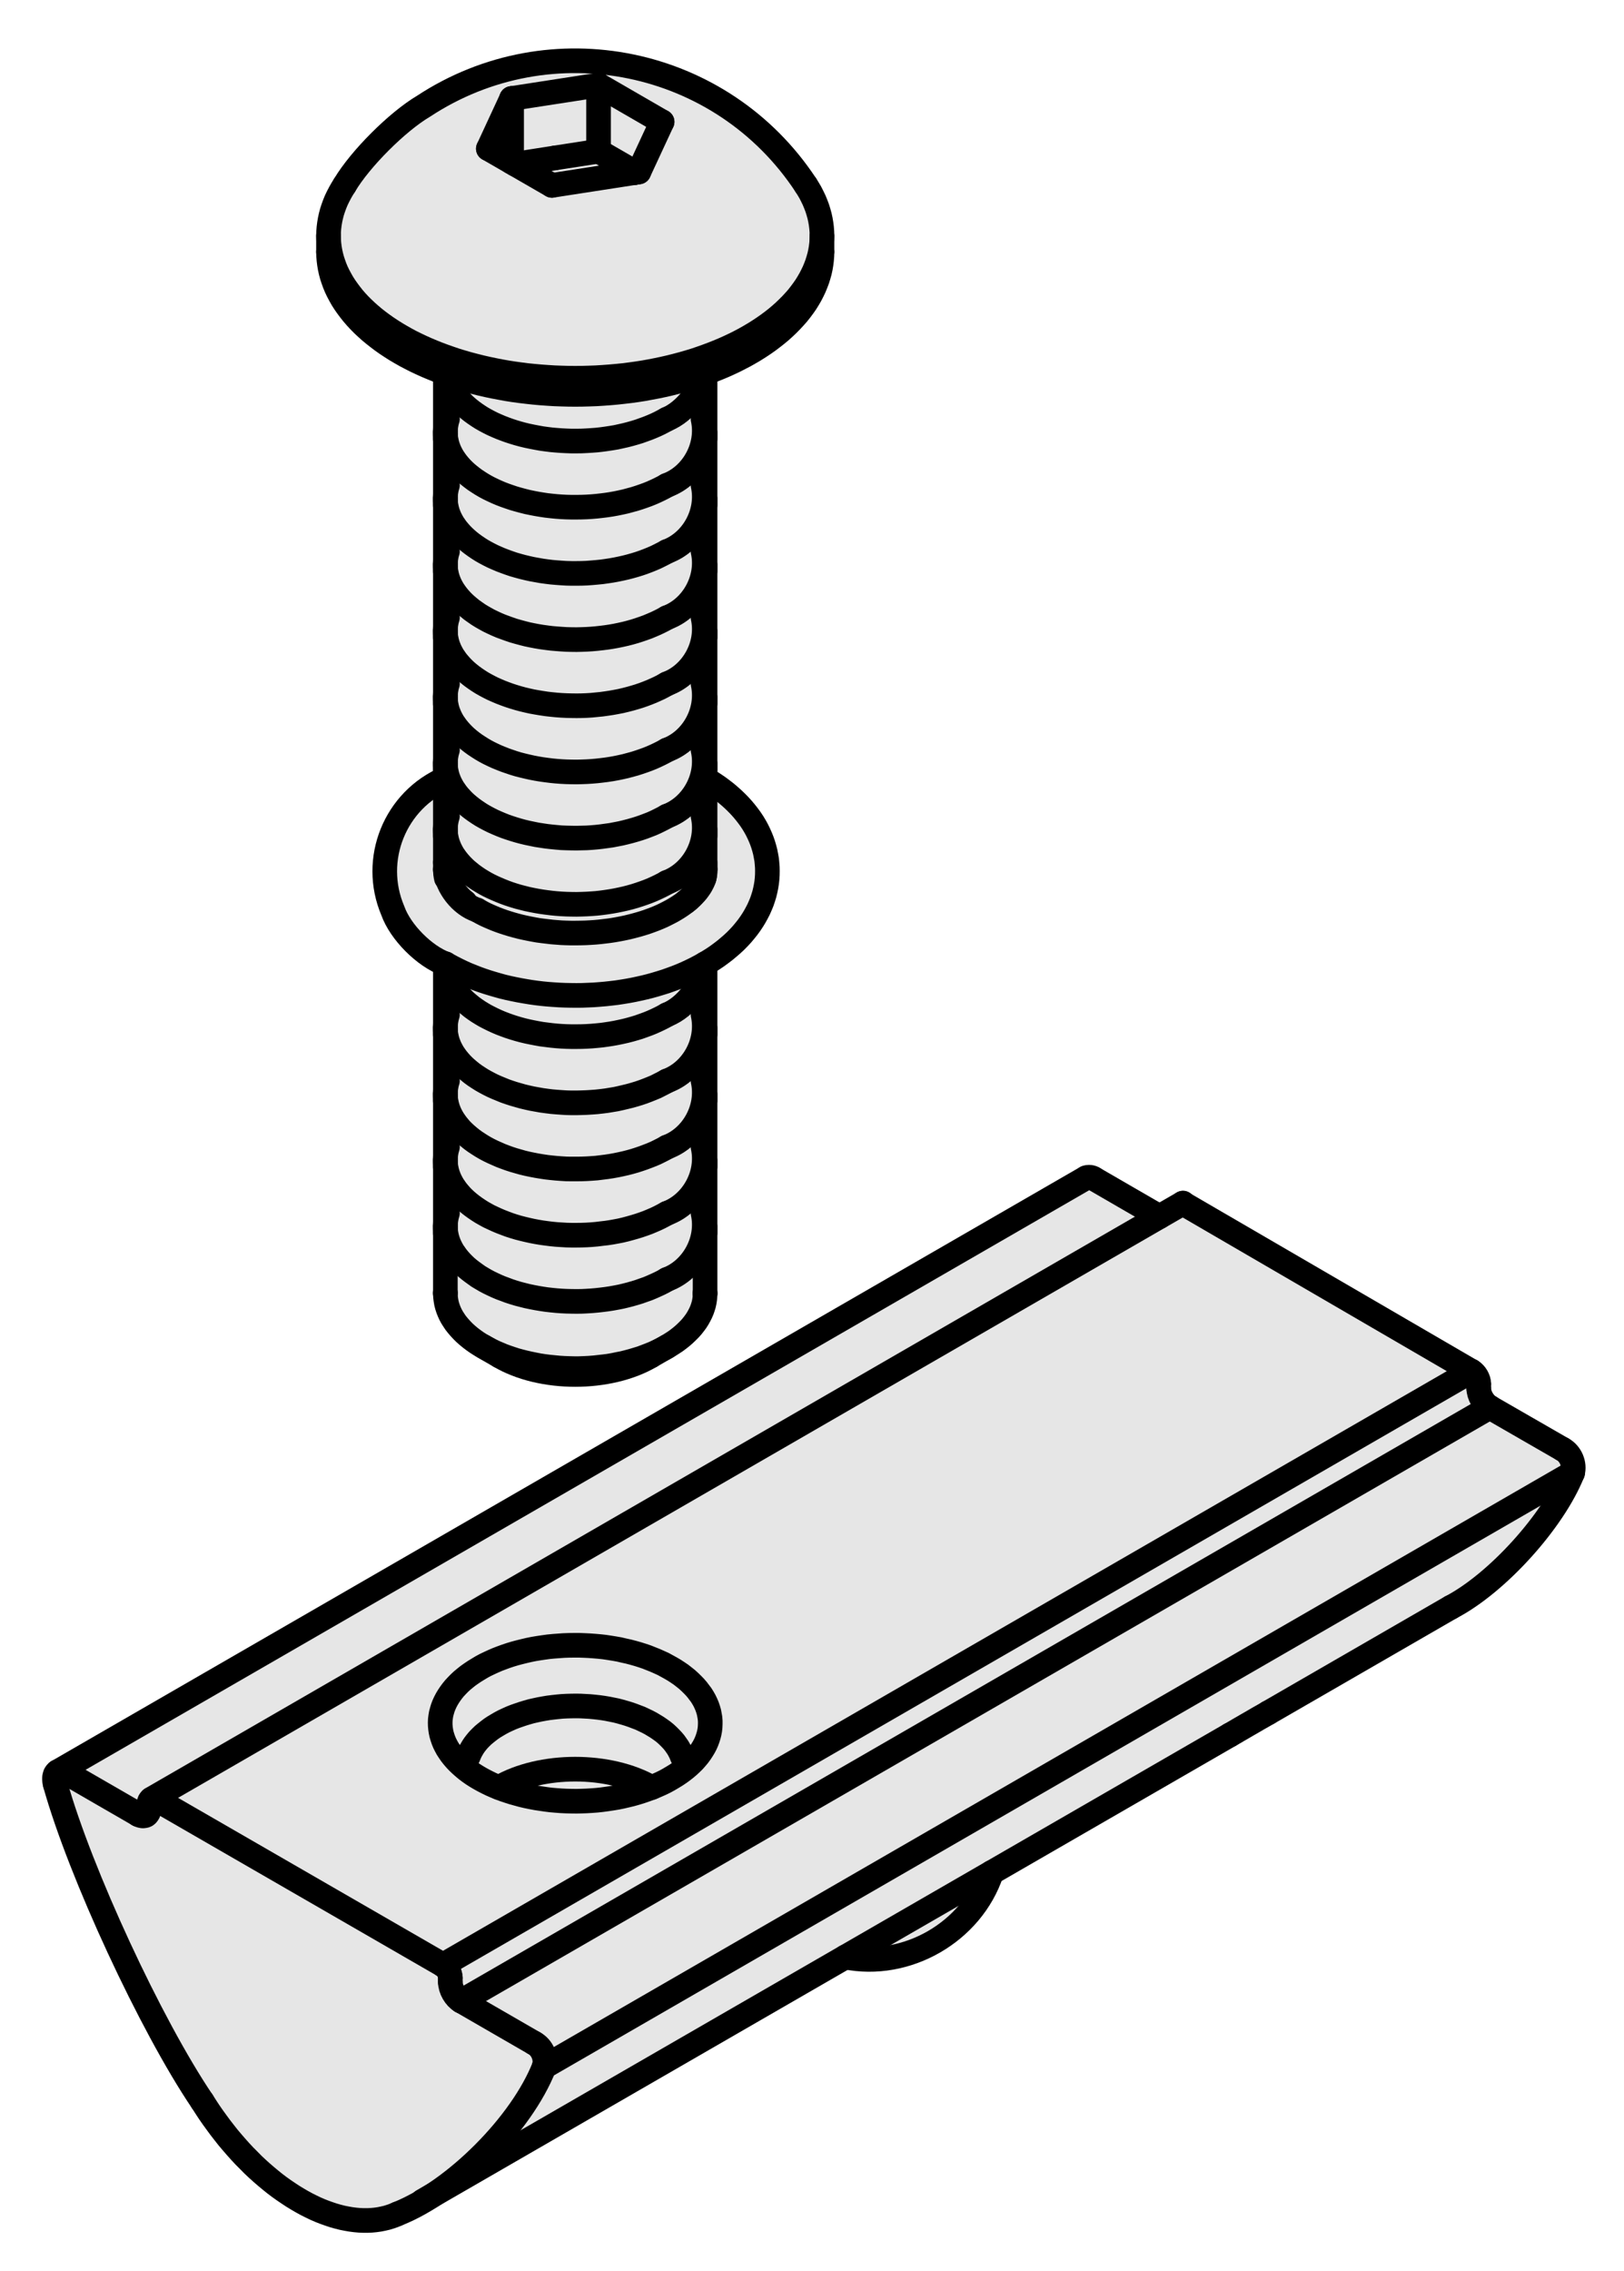<?xml version="1.0" encoding="utf-8"?>
<!-- Generator: Adobe Illustrator 23.0.1, SVG Export Plug-In . SVG Version: 6.00 Build 0)  -->
<svg version="1.1" xmlns="http://www.w3.org/2000/svg" xmlns:xlink="http://www.w3.org/1999/xlink" x="0px" y="0px"
	 viewBox="0 0 26.375 36.875" style="enable-background:new 0 0 26.375 36.875;" xml:space="preserve">
<style type="text/css">
	.st0{fill:#E6E6E6;}
	.st1{fill:none;stroke:#000000;stroke-width:0.4;stroke-linecap:round;stroke-linejoin:round;}
</style>
<g id="Ebene_2">
	<path class="st0" d="M9.324,0.975c1.422-0.022,3.369,1.101,3.818,2.111
		c0.45,1.011,0.112,1.535-0.187,1.872c-0.299,0.337-1.535,1.011-1.535,1.011
		l-0.075,0.431l0.094,0.281v0.356l-0.112,0.524l0.131,0.112v0.243
		c0,0,0.038,0.262-0.056,0.412c-0.094,0.149-0.112,0.281-0.112,0.281l0.187,0.112
		c0,0-0.019,0.225-0.019,0.431c0,0.206-0.112,0.449-0.112,0.449l0.075,0.206
		c0,0,0.056,0.244,0.038,0.412c-0.018,0.168-0.131,0.487-0.131,0.487l0.093,0.206
		c0,0,0.019,0.262,0.019,0.487s-0.131,0.431-0.131,0.431l0.131,0.094l-0.019,0.73
		c0,0,0.824,0.524,0.936,0.917c0.112,0.393,0.206,1.104-0.187,1.479
		c-0.393,0.374-0.767,0.636-0.767,0.636l-0.131,0.337l0.149,0.15l-0.018,0.356
		c0,0,0.094,0.188,0,0.337c-0.094,0.15-0.075,0.337-0.075,0.337l0.131,0.149
		l-0.075,0.225c0,0,0.112,0.244,0.037,0.356c-0.075,0.112-0.131,0.3-0.131,0.3
		l0.131,0.131l0.038,0.412c0,0,0.019,0.242-0.075,0.356
		c-0.094,0.111-0.075,0.205-0.075,0.205l0.112,0.113v0.205
		c0,0,0.019,0.113,0,0.318c-0.018,0.206-0.075,0.412-0.075,0.412l0.056,0.149
		c0,0,0.056,0.374,0.056,0.543c0,0.169-0.561,1.235-1.965,1.235
		c-1.404,0-2.078-0.711-2.228-0.992c-0.15-0.28-0.056-0.374-0.056-0.374
		l0.019-0.487l0.056-0.149c0,0-0.112-0.262-0.075-0.486c0.037-0.225,0-0.412,0-0.412
		s-0.075-0.149-0.038-0.411c0,0-0.019-0.318,0.038-0.394c0.056-0.075,0-0.3,0-0.3
		l0.037-0.205c0,0-0.037-0.207-0.037-0.356c0-0.149,0.037-0.28,0.037-0.28
		l-0.019-0.225l0.056-0.187c0,0-0.094-0.244-0.075-0.393
		c0.019-0.15,0.037-0.318,0.037-0.318s-0.056-0.15-0.019-0.206
		c0.037-0.056,0.131-0.112,0.131-0.112S7.265,15.871,7.246,15.778
		C7.227,15.684,7.227,15.684,7.227,15.684s-0.947-0.3-0.992-1.684
		c-0.019-0.581,0.974-1.367,0.974-1.367s0-0.093,0-0.281
		c0-0.187,0.019-0.393,0.019-0.393l0.056-0.243c0,0-0.094-0.318-0.094-0.468
		c0-0.149,0.075-0.243,0.075-0.243l-0.075-0.262L7.246,10.574
		c0,0-0.075-0.225-0.075-0.337s0.131-0.318,0.131-0.318L7.227,9.675l0.056-0.168
		c0,0-0.075-0.206-0.075-0.356c0-0.15,0.019-0.356,0.019-0.356V8.59l0.037-0.131
		c0,0-0.094-0.187-0.075-0.375c0.019-0.187,0.056-0.486,0.056-0.486l0.038-0.187
		c0,0-0.094-0.243-0.075-0.393c0.019-0.15,0.019-0.543,0.019-0.543l0.094-0.169
		L7.227,5.969c0,0-1.782-0.455-1.947-2.04c-0.094-0.899,1.55-2.233,2.153-2.509
		C7.433,1.42,7.901,0.997,9.324,0.975z"/>
	<path class="st0" d="M0.918,28.787l16.754-9.695l1.123,0.636l0.393-0.243l4.643,2.771
		l0.149,0.337l0.15,0.205L25.31,23.49c0,0,0.243,0.131,0.225,0.262
		c-0.019,0.131-0.131,0.375-0.131,0.375s-0.505,0.954-0.935,1.311
		c-0.431,0.355-0.524,0.467-1.274,0.898c-0.748,0.43-7.094,4.043-7.094,4.043
		s-0.254,0.769-0.955,1.198c-0.701,0.428-1.423,0.186-1.423,0.186l-5.916,3.426
		c0,0-0.748,0.618-1.291,0.749C5.973,36.069,5.093,35.901,4.644,35.639
		c-0.449-0.262-1.778-1.834-2.415-3.313C1.593,30.847,0.844,28.975,0.844,28.975
		L0.918,28.787z"/>
</g>
<g id="Ebene_1">
	<g id="BLOCK_x5F_RECORD_2_">
		<g id="LWPOLYLINE_80_">
			<polyline class="st1" points="7.24,15.652 7.279,15.674 7.352,15.713 7.427,15.751 
				7.504,15.788 7.582,15.823 7.662,15.855 7.743,15.887 7.826,15.917 
				7.91,15.945 7.995,15.971 8.081,15.996 8.168,16.02 8.256,16.041 
				8.345,16.06 8.435,16.078 8.526,16.094 8.617,16.109 8.709,16.122 8.801,16.133 
				8.894,16.142 8.987,16.149 9.081,16.155 9.174,16.159 9.268,16.161 
				9.362,16.162 9.456,16.161 9.55,16.157 9.644,16.153 9.737,16.146 
				9.83,16.138 9.922,16.128 10.015,16.117 10.106,16.103 10.197,16.088 
				10.288,16.071 10.377,16.052 10.466,16.032 10.554,16.01 10.64,15.986 
				10.726,15.96 10.81,15.934 10.894,15.904 10.976,15.874 11.057,15.842 
				11.136,15.808 11.214,15.772 11.29,15.735 11.364,15.696 11.437,15.656 
				11.508,15.614 11.577,15.571 11.644,15.526 11.708,15.479 11.771,15.431 
				11.831,15.381 11.889,15.331 11.945,15.279 11.998,15.225 12.048,15.171 12.095,15.115 
				12.14,15.059 12.182,15.001 12.221,14.943 12.257,14.884 12.29,14.824 
				12.321,14.764 12.348,14.703 12.373,14.642 12.394,14.58 12.413,14.519 
				12.428,14.457 12.441,14.394 12.451,14.332 12.458,14.269 12.462,14.207 
				12.463,14.144 12.462,14.082 12.457,14.019 12.451,13.957 12.44,13.896 
				12.428,13.833 12.412,13.772 12.394,13.711 12.373,13.651 12.349,13.591 
				12.322,13.531 12.293,13.472 12.261,13.414 12.226,13.356 12.188,13.299 
				12.147,13.243 12.104,13.188 12.058,13.133 12.009,13.079 11.958,13.027 
				11.904,12.975 11.848,12.925 11.789,12.875 11.728,12.828 11.665,12.781 
				11.599,12.736 11.531,12.692 11.461,12.65 11.436,12.636 			"/>
		</g>
		<g id="ARC_104_">
			<path class="st1" d="M7.248,12.636c-0.834,0.354-1.223,1.318-0.868,2.152
				c0.123,0.346,0.514,0.739,0.86,0.864"/>
		</g>
		<g id="ARC_103_">
			<path class="st1" d="M7.234,14.128C7.26,14.399,7.488,14.688,7.747,14.775"/>
		</g>
		<g id="LWPOLYLINE_79_">
			<polyline class="st1" points="11.451,14.131 11.451,14.137 11.451,14.168 11.447,14.201 
				11.442,14.229 11.435,14.256 11.426,14.284 11.414,14.313 11.399,14.343 
				11.383,14.373 11.365,14.402 11.344,14.432 11.322,14.462 11.297,14.492 
				11.269,14.522 11.239,14.553 11.207,14.583 11.173,14.613 11.136,14.643 
				11.096,14.673 11.055,14.702 11.011,14.731 10.964,14.76 10.916,14.788 
				10.865,14.815 10.812,14.842 10.757,14.869 10.7,14.894 10.642,14.918 
				10.581,14.941 10.518,14.964 10.454,14.985 10.388,15.005 10.32,15.024 
				10.251,15.042 10.181,15.059 10.11,15.074 10.037,15.088 9.963,15.101 
				9.889,15.112 9.814,15.121 9.738,15.13 9.661,15.137 9.584,15.142 9.507,15.146 
				9.429,15.148 9.351,15.149 9.273,15.149 9.195,15.147 9.118,15.144 9.04,15.138 
				8.964,15.132 8.888,15.123 8.812,15.114 8.737,15.104 8.664,15.091 
				8.591,15.077 8.519,15.062 8.448,15.046 8.379,15.028 8.311,15.009 
				8.245,14.989 8.18,14.968 8.117,14.946 8.056,14.923 7.996,14.898 
				7.938,14.873 7.883,14.848 7.83,14.821 7.779,14.793 7.747,14.775 			"/>
		</g>
		<g id="ARC_102_">
			<path class="st1" d="M13.088,3.007c-1.361-2.069-4.141-2.643-6.21-1.282
				c-0.426,0.252-1.03,0.856-1.282,1.282"/>
		</g>
		<g id="LINE_272_">
			<line class="st1" x1="5.335" y1="3.828" x2="5.335" y2="4.09"/>
		</g>
		<g id="LINE_271_">
			<line class="st1" x1="13.35" y1="4.09" x2="13.35" y2="3.828"/>
		</g>
		<g id="LINE_270_">
			<line class="st1" x1="7.233" y1="6.048" x2="7.233" y2="14.002"/>
		</g>
		<g id="LINE_268_">
			<line class="st1" x1="7.233" y1="7.018" x2="7.233" y2="7.126"/>
		</g>
		<g id="LINE_267_">
			<line class="st1" x1="11.451" y1="7.126" x2="11.451" y2="7.018"/>
		</g>
		<g id="LINE_264_">
			<line class="st1" x1="7.233" y1="8.093" x2="7.233" y2="8.201"/>
		</g>
		<g id="LINE_263_">
			<line class="st1" x1="11.451" y1="8.201" x2="11.451" y2="8.093"/>
		</g>
		<g id="LINE_260_">
			<line class="st1" x1="7.233" y1="9.167" x2="7.233" y2="9.275"/>
		</g>
		<g id="LINE_259_">
			<line class="st1" x1="11.451" y1="9.275" x2="11.451" y2="9.167"/>
		</g>
		<g id="LINE_256_">
			<line class="st1" x1="7.233" y1="10.242" x2="7.233" y2="10.35"/>
		</g>
		<g id="LINE_255_">
			<line class="st1" x1="11.451" y1="10.35" x2="11.451" y2="10.242"/>
		</g>
		<g id="LINE_252_">
			<line class="st1" x1="7.233" y1="11.316" x2="7.233" y2="11.424"/>
		</g>
		<g id="LINE_251_">
			<line class="st1" x1="11.451" y1="11.424" x2="11.451" y2="11.316"/>
		</g>
		<g id="LINE_248_">
			<line class="st1" x1="7.233" y1="12.391" x2="7.233" y2="12.498"/>
		</g>
		<g id="LINE_247_">
			<line class="st1" x1="11.451" y1="12.498" x2="11.451" y2="12.391"/>
		</g>
		<g id="LINE_245_">
			<line class="st1" x1="11.451" y1="14.11" x2="11.451" y2="6.082"/>
		</g>
		<g id="LINE_244_">
			<line class="st1" x1="7.233" y1="13.465" x2="7.233" y2="13.573"/>
		</g>
		<g id="LINE_243_">
			<line class="st1" x1="11.451" y1="13.573" x2="11.451" y2="13.465"/>
		</g>
		<g id="LINE_242_">
			<line class="st1" x1="7.233" y1="14.002" x2="7.233" y2="14.11"/>
		</g>
		<g id="LINE_241_">
			<line class="st1" x1="11.451" y1="14.11" x2="11.451" y2="14.002"/>
		</g>
		<g id="LINE_240_">
			<line class="st1" x1="7.234" y1="15.649" x2="7.233" y2="15.722"/>
		</g>
		<g id="LINE_239_">
			<line class="st1" x1="11.451" y1="15.722" x2="11.451" y2="15.649"/>
		</g>
		<g id="LINE_238_">
			<line class="st1" x1="7.233" y1="15.674" x2="7.233" y2="20.986"/>
		</g>
		<g id="LINE_236_">
			<line class="st1" x1="7.233" y1="16.689" x2="7.233" y2="16.797"/>
		</g>
		<g id="LINE_235_">
			<line class="st1" x1="11.451" y1="16.797" x2="11.451" y2="16.689"/>
		</g>
		<g id="LINE_232_">
			<line class="st1" x1="7.233" y1="17.764" x2="7.233" y2="17.871"/>
		</g>
		<g id="LINE_231_">
			<line class="st1" x1="11.451" y1="17.871" x2="11.451" y2="17.764"/>
		</g>
		<g id="LINE_228_">
			<line class="st1" x1="7.233" y1="18.838" x2="7.233" y2="18.945"/>
		</g>
		<g id="LINE_227_">
			<line class="st1" x1="11.451" y1="18.945" x2="11.451" y2="18.838"/>
		</g>
		<g id="LINE_224_">
			<line class="st1" x1="7.233" y1="19.912" x2="7.233" y2="20.021"/>
		</g>
		<g id="LINE_223_">
			<line class="st1" x1="11.451" y1="20.021" x2="11.451" y2="19.912"/>
		</g>
		<g id="LINE_221_">
			<line class="st1" x1="11.451" y1="21.003" x2="11.451" y2="15.674"/>
		</g>
		<g id="LINE_220_">
			<line class="st1" x1="7.233" y1="20.986" x2="7.233" y2="21.003"/>
		</g>
		<g id="LINE_219_">
			<line class="st1" x1="11.451" y1="21.003" x2="11.451" y2="20.986"/>
		</g>
		<g id="LINE_218_">
			<line class="st1" x1="7.851" y1="21.863" x2="8.116" y2="22.017"/>
		</g>
		<g id="LINE_217_">
			<line class="st1" x1="10.568" y1="22.017" x2="10.833" y2="21.863"/>
		</g>
		<g id="LINE_216_">
			<line class="st1" x1="20.597" y1="27.809" x2="23.564" y2="26.096"/>
		</g>
		<g id="LINE_215_">
			<line class="st1" x1="6.863" y1="35.737" x2="19.973" y2="28.17"/>
		</g>
		<g id="LINE_214_">
			<line class="st1" x1="19.214" y1="19.533" x2="2.458" y2="29.21"/>
		</g>
		<g id="LINE_213_">
			<line class="st1" x1="17.639" y1="19.123" x2="0.936" y2="28.766"/>
		</g>
		<g id="ARC_101_">
			<path class="st1" d="M13.728,31.774c0.997,0.204,2.054-0.405,2.375-1.371"/>
		</g>
		<g id="LWPOLYLINE_78_">
			<polyline class="st1" points="13.088,3.007 13.124,3.064 13.16,3.125 13.192,3.188 
				13.222,3.25 13.248,3.313 13.272,3.376 13.292,3.44 13.31,3.505 
				13.324,3.569 13.335,3.634 13.343,3.698 13.348,3.763 13.35,3.828 13.348,3.893 
				13.343,3.958 13.335,4.022 13.324,4.087 13.31,4.151 13.292,4.215 13.272,4.279 
				13.248,4.343 13.222,4.406 13.192,4.468 13.16,4.53 13.124,4.592 
				13.086,4.653 13.044,4.713 13,4.772 12.953,4.832 12.902,4.89 12.849,4.947 
				12.793,5.003 12.735,5.059 12.674,5.113 12.61,5.167 12.544,5.219 
				12.475,5.27 12.404,5.32 12.33,5.369 12.254,5.417 12.176,5.463 
				12.095,5.509 12.012,5.553 11.928,5.595 11.841,5.636 11.752,5.676 
				11.661,5.714 11.568,5.751 11.474,5.786 11.378,5.82 11.281,5.853 
				11.182,5.883 11.081,5.912 10.979,5.939 10.876,5.965 10.771,5.989 
				10.666,6.011 10.559,6.032 10.452,6.051 10.343,6.068 10.234,6.083 
				10.124,6.097 10.014,6.108 9.902,6.118 9.791,6.126 9.679,6.133 9.567,6.137 
				9.455,6.14 9.342,6.141 9.23,6.14 9.118,6.137 9.006,6.133 8.894,6.126 
				8.782,6.118 8.671,6.108 8.56,6.097 8.451,6.083 8.341,6.068 8.233,6.051 
				8.125,6.032 8.019,6.011 7.914,5.989 7.809,5.965 7.706,5.939 7.603,5.912 
				7.503,5.883 7.404,5.853 7.307,5.82 7.21,5.786 7.116,5.751 7.024,5.714 
				6.933,5.676 6.844,5.636 6.757,5.595 6.672,5.553 6.59,5.509 6.509,5.463 
				6.431,5.417 6.355,5.369 6.281,5.32 6.21,5.27 6.141,5.219 6.075,5.167 
				6.011,5.113 5.95,5.059 5.891,5.003 5.835,4.947 5.782,4.89 5.732,4.832 
				5.685,4.772 5.641,4.713 5.599,4.653 5.56,4.592 5.525,4.53 5.492,4.468 
				5.462,4.406 5.436,4.343 5.413,4.279 5.392,4.215 5.375,4.151 5.361,4.087 
				5.35,4.022 5.342,3.958 5.337,3.893 5.335,3.828 5.337,3.763 5.342,3.698 
				5.35,3.634 5.361,3.569 5.375,3.505 5.392,3.44 5.413,3.376 5.436,3.313 
				5.462,3.25 5.492,3.188 5.525,3.125 5.56,3.064 5.596,3.007 			"/>
		</g>
		<g id="LWPOLYLINE_77_">
			<polyline class="st1" points="5.335,4.09 5.337,4.155 5.342,4.219 5.35,4.284 
				5.361,4.349 5.375,4.413 5.392,4.477 5.413,4.541 5.436,4.604 5.462,4.667 
				5.492,4.73 5.525,4.792 5.56,4.854 5.599,4.915 5.641,4.975 5.685,5.034 
				5.732,5.093 5.782,5.151 5.835,5.208 5.891,5.265 5.95,5.32 6.011,5.375 
				6.075,5.428 6.141,5.48 6.21,5.532 6.281,5.582 6.355,5.631 6.431,5.679 
				6.509,5.725 6.59,5.771 6.672,5.814 6.757,5.857 6.844,5.898 6.933,5.938 
				7.024,5.976 7.116,6.013 7.21,6.048 7.307,6.082 7.404,6.114 7.503,6.145 
				7.603,6.174 7.706,6.201 7.809,6.227 7.914,6.251 8.019,6.273 8.125,6.293 
				8.233,6.313 8.341,6.33 8.451,6.345 8.56,6.358 8.671,6.37 8.782,6.38 
				8.894,6.388 9.006,6.395 9.118,6.399 9.23,6.402 9.342,6.403 9.455,6.402 
				9.567,6.399 9.679,6.395 9.791,6.388 9.902,6.38 10.014,6.37 10.124,6.358 
				10.234,6.345 10.343,6.33 10.452,6.313 10.559,6.293 10.666,6.273 
				10.771,6.251 10.876,6.227 10.979,6.201 11.081,6.174 11.182,6.145 
				11.281,6.114 11.378,6.082 11.474,6.048 11.568,6.013 11.661,5.976 
				11.752,5.938 11.841,5.898 11.928,5.857 12.012,5.814 12.095,5.771 
				12.176,5.725 12.254,5.679 12.33,5.631 12.404,5.582 12.475,5.532 
				12.544,5.48 12.61,5.428 12.674,5.375 12.735,5.32 12.793,5.265 
				12.849,5.208 12.902,5.151 12.953,5.093 13,5.034 13.044,4.975 13.086,4.915 
				13.124,4.854 13.16,4.792 13.192,4.73 13.222,4.667 13.248,4.604 
				13.272,4.541 13.292,4.477 13.31,4.413 13.324,4.349 13.335,4.284 13.343,4.219 
				13.348,4.155 13.35,4.09 			"/>
		</g>
		<g id="LINE_212_">
			<line class="st1" x1="8.309" y1="1.599" x2="9.721" y2="1.381"/>
		</g>
		<g id="LINE_211_">
			<line class="st1" x1="7.931" y1="2.414" x2="8.309" y2="1.599"/>
		</g>
		<g id="LINE_210_">
			<line class="st1" x1="8.964" y1="3.01" x2="7.931" y2="2.414"/>
		</g>
		<g id="LINE_209_">
			<line class="st1" x1="10.375" y1="2.792" x2="8.964" y2="3.01"/>
		</g>
		<g id="LINE_208_">
			<line class="st1" x1="10.753" y1="1.978" x2="10.375" y2="2.792"/>
		</g>
		<g id="LINE_207_">
			<line class="st1" x1="9.721" y1="1.381" x2="10.753" y2="1.978"/>
		</g>
		<g id="LWPOLYLINE_76_">
			<polyline class="st1" points="10.313,2.802 10.281,2.78 10.237,2.753 			"/>
		</g>
		<g id="LINE_206_">
			<line class="st1" x1="8.309" y1="2.632" x2="8.309" y2="1.599"/>
		</g>
		<g id="ARC_100_">
			<path class="st1" d="M10.833,6.805c0.277-0.114,0.551-0.45,0.608-0.745"/>
		</g>
		<g id="LWPOLYLINE_75_">
			<polyline class="st1" points="7.243,6.06 7.246,6.073 7.256,6.12 7.269,6.167 
				7.286,6.213 7.305,6.259 7.328,6.304 7.353,6.349 7.383,6.393 7.414,6.437 
				7.449,6.479 7.486,6.521 7.526,6.563 7.569,6.603 7.615,6.642 7.663,6.68 
				7.714,6.717 7.767,6.753 7.822,6.788 7.88,6.821 7.94,6.853 8.002,6.884 
				8.067,6.913 8.133,6.941 8.201,6.967 8.27,6.992 8.341,7.015 8.414,7.037 
				8.488,7.057 8.563,7.075 8.64,7.091 8.718,7.106 8.796,7.12 8.876,7.131 
				8.956,7.141 9.037,7.148 9.118,7.154 9.199,7.158 9.281,7.161 9.363,7.161 
				9.445,7.16 9.526,7.156 9.607,7.151 9.688,7.145 9.769,7.136 9.849,7.125 
				9.928,7.113 10.006,7.1 10.083,7.083 10.159,7.066 10.233,7.047 
				10.307,7.026 10.379,7.004 10.449,6.979 10.518,6.954 10.585,6.927 10.65,6.899 
				10.713,6.869 10.774,6.837 10.833,6.805 			"/>
		</g>
		<g id="LINE_102_">
			<line class="st1" x1="9.721" y1="2.455" x2="9.721" y2="1.381"/>
		</g>
		<g id="LINE_101_">
			<line class="st1" x1="10.237" y1="2.753" x2="10.319" y2="2.801"/>
		</g>
		<g id="LINE_100_">
			<line class="st1" x1="9.721" y1="2.455" x2="10.237" y2="2.753"/>
		</g>
		<g id="LINE_99_">
			<line class="st1" x1="9.015" y1="2.564" x2="9.721" y2="2.455"/>
		</g>
		<g id="LINE_98_">
			<line class="st1" x1="8.366" y1="2.665" x2="9.015" y2="2.564"/>
		</g>
		<g id="ARC_99_">
			<path class="st1" d="M10.833,7.879c0.422-0.157,0.682-0.636,0.585-1.075"/>
		</g>
		<g id="LWPOLYLINE_74_">
			<polyline class="st1" points="7.267,6.804 7.262,6.818 7.25,6.865 7.242,6.912 7.236,6.959 
				7.233,7.006 7.234,7.053 7.238,7.101 7.246,7.147 7.256,7.195 7.269,7.241 
				7.286,7.288 7.305,7.333 7.328,7.379 7.353,7.423 7.383,7.468 7.414,7.511 
				7.449,7.554 7.486,7.596 7.526,7.637 7.569,7.677 7.615,7.716 7.663,7.754 
				7.714,7.792 7.767,7.827 7.822,7.862 7.88,7.896 7.94,7.928 8.002,7.958 
				8.067,7.988 8.133,8.016 8.201,8.042 8.27,8.066 8.341,8.09 8.414,8.111 
				8.488,8.131 8.563,8.15 8.64,8.166 8.718,8.181 8.796,8.194 8.876,8.206 
				8.956,8.215 9.037,8.223 9.118,8.229 9.199,8.233 9.281,8.235 9.363,8.235 
				9.445,8.234 9.526,8.231 9.607,8.226 9.688,8.219 9.769,8.21 9.849,8.2 
				9.928,8.188 10.006,8.174 10.083,8.158 10.159,8.141 10.233,8.121 10.307,8.101 
				10.379,8.078 10.449,8.054 10.518,8.029 10.585,8.002 10.65,7.973 10.713,7.943 
				10.774,7.912 10.833,7.879 			"/>
		</g>
		<g id="ARC_98_">
			<path class="st1" d="M10.833,8.954c0.422-0.158,0.682-0.636,0.585-1.076"/>
		</g>
		<g id="LWPOLYLINE_73_">
			<polyline class="st1" points="7.267,7.878 7.262,7.893 7.25,7.939 7.242,7.986 7.236,8.034 
				7.233,8.081 7.234,8.128 7.238,8.175 7.246,8.222 7.256,8.269 7.269,8.316 
				7.286,8.362 7.305,8.408 7.328,8.453 7.353,8.498 7.383,8.542 7.414,8.586 
				7.449,8.628 7.486,8.67 7.526,8.711 7.569,8.751 7.615,8.791 7.663,8.829 
				7.714,8.866 7.767,8.902 7.822,8.937 7.88,8.97 7.94,9.002 8.002,9.033 
				8.067,9.062 8.133,9.09 8.201,9.116 8.27,9.141 8.341,9.165 8.414,9.186 
				8.488,9.206 8.563,9.224 8.64,9.241 8.718,9.255 8.796,9.269 8.876,9.28 
				8.956,9.29 9.037,9.297 9.118,9.303 9.199,9.308 9.281,9.31 9.363,9.31 
				9.445,9.309 9.526,9.306 9.607,9.3 9.688,9.293 9.769,9.285 9.849,9.274 
				9.928,9.262 10.006,9.248 10.083,9.232 10.159,9.215 10.233,9.196 
				10.307,9.175 10.379,9.153 10.449,9.129 10.518,9.103 10.585,9.076 10.65,9.048 
				10.713,9.017 10.774,8.986 10.833,8.954 			"/>
		</g>
		<g id="ARC_97_">
			<path class="st1" d="M10.833,10.028c0.422-0.157,0.682-0.636,0.585-1.075"/>
		</g>
		<g id="LWPOLYLINE_72_">
			<polyline class="st1" points="7.267,8.953 7.262,8.967 7.25,9.014 7.242,9.061 7.236,9.108 
				7.233,9.155 7.234,9.203 7.238,9.25 7.246,9.297 7.256,9.344 7.269,9.39 
				7.286,9.437 7.305,9.482 7.328,9.528 7.353,9.572 7.383,9.617 7.414,9.66 
				7.449,9.703 7.486,9.745 7.526,9.786 7.569,9.826 7.615,9.865 7.663,9.904 
				7.714,9.94 7.767,9.977 7.822,10.011 7.88,10.044 7.94,10.077 8.002,10.107 
				8.067,10.137 8.133,10.165 8.201,10.19 8.27,10.215 8.341,10.239 
				8.414,10.26 8.488,10.28 8.563,10.299 8.64,10.315 8.718,10.33 8.796,10.343 
				8.876,10.354 8.956,10.364 9.037,10.371 9.118,10.377 9.199,10.382 9.281,10.384 
				9.363,10.385 9.445,10.383 9.526,10.38 9.607,10.375 9.688,10.368 9.769,10.359 
				9.849,10.349 9.928,10.337 10.006,10.323 10.083,10.307 10.159,10.29 
				10.233,10.271 10.307,10.25 10.379,10.227 10.449,10.203 10.518,10.178 10.585,10.15 
				10.65,10.122 10.713,10.092 10.774,10.061 10.833,10.028 			"/>
		</g>
		<g id="ARC_96_">
			<path class="st1" d="M10.833,11.102c0.422-0.158,0.682-0.636,0.585-1.075"/>
		</g>
		<g id="LWPOLYLINE_71_">
			<polyline class="st1" points="7.267,10.027 7.262,10.042 7.25,10.088 7.242,10.136 
				7.236,10.183 7.233,10.23 7.234,10.277 7.238,10.324 7.246,10.371 7.256,10.418 
				7.269,10.465 7.286,10.511 7.305,10.557 7.328,10.602 7.353,10.647 
				7.383,10.691 7.414,10.735 7.449,10.777 7.486,10.819 7.526,10.86 7.569,10.901 
				7.615,10.94 7.663,10.978 7.714,11.015 7.767,11.051 7.822,11.086 
				7.88,11.119 7.94,11.151 8.002,11.182 8.067,11.211 8.133,11.239 8.201,11.265 
				8.27,11.29 8.341,11.313 8.414,11.335 8.488,11.355 8.563,11.373 8.64,11.39 
				8.718,11.404 8.796,11.417 8.876,11.429 8.956,11.438 9.037,11.446 
				9.118,11.452 9.199,11.456 9.281,11.458 9.363,11.459 9.445,11.458 9.526,11.455 
				9.607,11.45 9.688,11.442 9.769,11.434 9.849,11.423 9.928,11.411 10.006,11.397 
				10.083,11.382 10.159,11.364 10.233,11.345 10.307,11.324 10.379,11.302 
				10.449,11.278 10.518,11.252 10.585,11.225 10.65,11.196 10.713,11.167 
				10.774,11.135 10.833,11.102 			"/>
		</g>
		<g id="ARC_95_">
			<path class="st1" d="M10.833,12.177c0.422-0.157,0.682-0.636,0.585-1.075"/>
		</g>
		<g id="LWPOLYLINE_70_">
			<polyline class="st1" points="7.267,11.102 7.262,11.116 7.25,11.163 7.242,11.21 
				7.236,11.257 7.233,11.305 7.234,11.352 7.238,11.398 7.246,11.446 
				7.256,11.493 7.269,11.54 7.286,11.585 7.305,11.631 7.328,11.677 7.353,11.722 
				7.383,11.766 7.414,11.809 7.449,11.852 7.486,11.894 7.526,11.935 7.569,11.976 
				7.615,12.015 7.663,12.053 7.714,12.09 7.767,12.125 7.822,12.16 7.88,12.194 
				7.94,12.226 8.002,12.256 8.067,12.286 8.133,12.313 8.201,12.34 8.27,12.364 
				8.341,12.388 8.414,12.41 8.488,12.429 8.563,12.447 8.64,12.464 
				8.718,12.479 8.796,12.492 8.876,12.503 8.956,12.513 9.037,12.521 
				9.118,12.527 9.199,12.531 9.281,12.533 9.363,12.534 9.445,12.532 9.526,12.529 
				9.607,12.524 9.688,12.517 9.769,12.508 9.849,12.498 9.928,12.486 10.006,12.472 
				10.083,12.456 10.159,12.439 10.233,12.419 10.307,12.399 10.379,12.376 10.449,12.352 
				10.518,12.327 10.585,12.3 10.65,12.271 10.713,12.241 10.774,12.21 
				10.833,12.177 			"/>
		</g>
		<g id="ARC_94_">
			<path class="st1" d="M10.833,13.251c0.422-0.158,0.682-0.636,0.585-1.075"/>
		</g>
		<g id="LWPOLYLINE_69_">
			<polyline class="st1" points="7.267,12.176 7.262,12.191 7.25,12.238 7.242,12.285 
				7.236,12.332 7.233,12.379 7.234,12.426 7.238,12.473 7.246,12.521 
				7.256,12.567 7.269,12.614 7.286,12.66 7.305,12.706 7.328,12.751 
				7.353,12.796 7.383,12.84 7.414,12.884 7.449,12.927 7.486,12.968 
				7.526,13.01 7.569,13.05 7.615,13.089 7.663,13.127 7.714,13.164 
				7.767,13.2 7.822,13.235 7.88,13.268 7.94,13.3 8.002,13.331 8.067,13.36 
				8.133,13.388 8.201,13.415 8.27,13.439 8.341,13.462 8.414,13.484 8.488,13.504 
				8.563,13.522 8.64,13.538 8.718,13.554 8.796,13.566 8.876,13.578 
				8.956,13.587 9.037,13.595 9.118,13.602 9.199,13.605 9.281,13.607 9.363,13.608 
				9.445,13.606 9.526,13.604 9.607,13.599 9.688,13.592 9.769,13.583 
				9.849,13.572 9.928,13.561 10.006,13.546 10.083,13.531 10.159,13.513 
				10.233,13.494 10.307,13.473 10.379,13.451 10.449,13.427 10.518,13.401 
				10.585,13.375 10.65,13.346 10.713,13.315 10.774,13.284 10.833,13.251 			"/>
		</g>
		<g id="ARC_93_">
			<path class="st1" d="M10.833,14.326c0.422-0.158,0.682-0.636,0.585-1.076"/>
		</g>
		<g id="LWPOLYLINE_68_">
			<polyline class="st1" points="7.267,13.25 7.262,13.266 7.25,13.312 7.242,13.359 
				7.236,13.406 7.233,13.453 7.234,13.501 7.238,13.548 7.246,13.595 
				7.256,13.642 7.269,13.688 7.286,13.734 7.305,13.78 7.328,13.826 7.353,13.871 
				7.383,13.915 7.414,13.958 7.449,14.001 7.486,14.043 7.526,14.084 7.569,14.125 
				7.615,14.163 7.663,14.202 7.714,14.239 7.767,14.275 7.822,14.309 7.88,14.343 
				7.94,14.375 8.002,14.405 8.067,14.434 8.133,14.462 8.201,14.489 8.27,14.514 
				8.341,14.537 8.414,14.559 8.488,14.578 8.563,14.597 8.64,14.613 
				8.718,14.628 8.796,14.641 8.876,14.652 8.956,14.662 9.037,14.67 
				9.118,14.676 9.199,14.68 9.281,14.682 9.363,14.683 9.445,14.681 9.526,14.678 
				9.607,14.673 9.688,14.667 9.769,14.658 9.849,14.647 9.928,14.635 
				10.006,14.621 10.083,14.605 10.159,14.588 10.233,14.569 10.307,14.548 10.379,14.525 
				10.449,14.501 10.518,14.476 10.585,14.449 10.65,14.42 10.713,14.39 10.774,14.359 
				10.833,14.326 			"/>
		</g>
		<g id="ARC_92_">
			<path class="st1" d="M11.136,14.642c0.247-0.182,0.372-0.562,0.282-0.854"/>
		</g>
		<g id="ARC_91_">
			<path class="st1" d="M7.267,13.788c-0.092,0.295,0.035,0.676,0.285,0.858"/>
		</g>
		<g id="ARC_90_">
			<path class="st1" d="M11.435,14.259c0.009-0.038,0.017-0.109,0.016-0.148"/>
		</g>
		<g id="ARC_89_">
			<path class="st1" d="M7.233,14.11c-0.001,0.039,0.006,0.11,0.016,0.147"/>
		</g>
		<g id="ARC_88_">
			<path class="st1" d="M10.833,16.475c0.311-0.124,0.587-0.493,0.617-0.826"/>
		</g>
		<g id="LWPOLYLINE_67_">
			<polyline class="st1" points="7.234,15.649 7.234,15.649 7.238,15.697 7.246,15.744 
				7.256,15.79 7.269,15.837 7.286,15.884 7.305,15.929 7.328,15.975 
				7.353,16.02 7.383,16.064 7.414,16.107 7.449,16.15 7.486,16.192 7.526,16.233 
				7.569,16.273 7.615,16.312 7.663,16.351 7.714,16.388 7.767,16.424 7.822,16.458 
				7.88,16.492 7.94,16.523 8.002,16.554 8.067,16.584 8.133,16.612 8.201,16.638 
				8.27,16.663 8.341,16.686 8.414,16.708 8.488,16.728 8.563,16.746 
				8.64,16.762 8.718,16.777 8.796,16.791 8.876,16.801 8.956,16.811 9.037,16.819 
				9.118,16.825 9.199,16.829 9.281,16.831 9.363,16.831 9.445,16.83 9.526,16.827 
				9.607,16.822 9.688,16.815 9.769,16.807 9.849,16.796 9.928,16.784 
				10.006,16.77 10.083,16.754 10.159,16.737 10.233,16.718 10.307,16.697 
				10.379,16.675 10.449,16.65 10.518,16.625 10.585,16.598 10.65,16.569 
				10.713,16.539 10.774,16.508 10.833,16.475 			"/>
		</g>
		<g id="ARC_87_">
			<path class="st1" d="M10.833,17.55c0.422-0.157,0.682-0.636,0.585-1.076"/>
		</g>
		<g id="LWPOLYLINE_66_">
			<polyline class="st1" points="7.267,16.474 7.262,16.489 7.25,16.536 7.242,16.583 
				7.236,16.63 7.233,16.677 7.234,16.724 7.238,16.771 7.246,16.818 7.256,16.865 
				7.269,16.912 7.286,16.958 7.305,17.004 7.328,17.049 7.353,17.094 
				7.383,17.139 7.414,17.182 7.449,17.225 7.486,17.267 7.526,17.308 7.569,17.348 
				7.615,17.387 7.663,17.426 7.714,17.463 7.767,17.498 7.822,17.533 7.88,17.566 
				7.94,17.598 8.002,17.629 8.067,17.658 8.133,17.685 8.201,17.713 
				8.27,17.737 8.341,17.76 8.414,17.781 8.488,17.802 8.563,17.82 
				8.64,17.837 8.718,17.851 8.796,17.865 8.876,17.876 8.956,17.886 9.037,17.893 
				9.118,17.899 9.199,17.904 9.281,17.906 9.363,17.906 9.445,17.904 9.526,17.901 
				9.607,17.896 9.688,17.89 9.769,17.881 9.849,17.871 9.928,17.858 
				10.006,17.845 10.083,17.828 10.159,17.81 10.233,17.792 10.307,17.771 
				10.379,17.749 10.449,17.725 10.518,17.699 10.585,17.672 10.65,17.645 
				10.713,17.613 10.774,17.582 10.833,17.55 			"/>
		</g>
		<g id="ARC_86_">
			<path class="st1" d="M10.833,18.624c0.422-0.157,0.682-0.636,0.585-1.075"/>
		</g>
		<g id="LWPOLYLINE_65_">
			<polyline class="st1" points="7.267,17.549 7.262,17.563 7.25,17.61 7.242,17.657 
				7.236,17.705 7.233,17.752 7.234,17.799 7.238,17.846 7.246,17.892 
				7.256,17.939 7.269,17.986 7.286,18.033 7.305,18.078 7.328,18.124 
				7.353,18.168 7.383,18.213 7.414,18.256 7.449,18.299 7.486,18.342 
				7.526,18.382 7.569,18.422 7.615,18.461 7.663,18.5 7.714,18.537 7.767,18.572 
				7.822,18.607 7.88,18.641 7.94,18.673 8.002,18.703 8.067,18.732 8.133,18.761 
				8.201,18.787 8.27,18.812 8.341,18.835 8.414,18.856 8.488,18.877 
				8.563,18.895 8.64,18.911 8.718,18.926 8.796,18.939 8.876,18.951 
				8.956,18.96 9.037,18.968 9.118,18.974 9.199,18.979 9.281,18.98 9.363,18.98 
				9.445,18.979 9.526,18.976 9.607,18.971 9.688,18.965 9.769,18.955 
				9.849,18.945 9.928,18.933 10.006,18.919 10.083,18.903 10.159,18.886 
				10.233,18.867 10.307,18.846 10.379,18.823 10.449,18.799 10.518,18.773 
				10.585,18.747 10.65,18.719 10.713,18.688 10.774,18.657 10.833,18.624 			"/>
		</g>
		<g id="ARC_85_">
			<path class="st1" d="M10.833,19.699c0.422-0.158,0.682-0.637,0.585-1.076"/>
		</g>
		<g id="LWPOLYLINE_64_">
			<polyline class="st1" points="7.267,18.623 7.262,18.639 7.25,18.684 7.242,18.731 
				7.236,18.779 7.233,18.826 7.234,18.873 7.238,18.92 7.246,18.967 
				7.256,19.014 7.269,19.06 7.286,19.107 7.305,19.153 7.328,19.198 
				7.353,19.243 7.383,19.287 7.414,19.331 7.449,19.373 7.486,19.416 
				7.526,19.457 7.569,19.497 7.615,19.536 7.663,19.574 7.714,19.611 
				7.767,19.647 7.822,19.682 7.88,19.715 7.94,19.748 8.002,19.777 8.067,19.807 
				8.133,19.835 8.201,19.861 8.27,19.887 8.341,19.91 8.414,19.932 8.488,19.951 
				8.563,19.969 8.64,19.986 8.718,20.001 8.796,20.014 8.876,20.025 
				8.956,20.035 9.037,20.043 9.118,20.048 9.199,20.053 9.281,20.055 9.363,20.055 
				9.445,20.054 9.526,20.051 9.607,20.046 9.688,20.039 9.769,20.029 
				9.849,20.02 9.928,20.008 10.006,19.994 10.083,19.979 10.159,19.961 
				10.233,19.941 10.307,19.92 10.379,19.898 10.449,19.874 10.518,19.849 
				10.585,19.821 10.65,19.793 10.713,19.763 10.774,19.731 10.833,19.699 			"/>
		</g>
		<g id="ARC_84_">
			<path class="st1" d="M10.833,20.773c0.422-0.158,0.682-0.637,0.585-1.076"/>
		</g>
		<g id="LWPOLYLINE_63_">
			<polyline class="st1" points="7.267,19.697 7.262,19.713 7.25,19.76 7.242,19.807 
				7.236,19.854 7.233,19.9 7.234,19.947 7.238,19.995 7.246,20.043 7.256,20.089 
				7.269,20.135 7.286,20.182 7.305,20.227 7.328,20.273 7.353,20.318 7.383,20.361 
				7.414,20.405 7.449,20.448 7.486,20.49 7.526,20.531 7.569,20.572 7.615,20.611 
				7.663,20.648 7.714,20.685 7.767,20.723 7.822,20.756 7.88,20.79 7.94,20.822 
				8.002,20.852 8.067,20.882 8.133,20.91 8.201,20.935 8.27,20.961 8.341,20.984 
				8.414,21.006 8.488,21.025 8.563,21.044 8.64,21.06 8.718,21.075 
				8.796,21.088 8.876,21.1 8.956,21.109 9.037,21.117 9.118,21.123 
				9.199,21.127 9.281,21.129 9.363,21.13 9.445,21.129 9.526,21.125 9.607,21.12 
				9.688,21.113 9.769,21.104 9.849,21.094 9.928,21.082 10.006,21.068 
				10.083,21.053 10.159,21.035 10.233,21.016 10.307,20.995 10.379,20.973 10.449,20.948 
				10.518,20.924 10.585,20.896 10.65,20.867 10.713,20.838 10.774,20.807 
				10.833,20.773 			"/>
		</g>
		<g id="LWPOLYLINE_62_">
			<polyline class="st1" points="7.233,21.003 7.233,21.016 7.236,21.062 7.242,21.109 
				7.25,21.156 7.262,21.203 7.277,21.249 7.295,21.295 7.316,21.341 7.34,21.386 
				7.368,21.43 7.398,21.475 7.431,21.517 7.467,21.559 7.506,21.601 
				7.547,21.642 7.592,21.682 7.639,21.721 7.688,21.758 7.74,21.795 
				7.794,21.83 7.851,21.863 7.91,21.896 7.971,21.928 8.034,21.958 8.1,21.986 
				8.166,22.014 8.235,22.039 8.306,22.063 8.377,22.086 8.451,22.106 8.526,22.125 
				8.602,22.142 8.679,22.158 8.757,22.173 8.836,22.185 8.916,22.195 
				8.996,22.203 9.077,22.211 9.159,22.216 9.24,22.219 9.322,22.221 
				9.404,22.221 9.485,22.218 9.567,22.214 9.648,22.208 9.728,22.199 
				9.809,22.19 9.888,22.18 9.967,22.166 10.044,22.15 10.121,22.135 
				10.196,22.116 10.27,22.096 10.343,22.074 10.415,22.052 10.484,22.026 10.552,22 
				10.618,21.973 10.682,21.943 10.745,21.912 10.805,21.881 10.862,21.847 
				10.917,21.812 10.971,21.777 11.022,21.739 11.07,21.701 11.115,21.662 
				11.158,21.621 11.199,21.58 11.236,21.539 11.27,21.496 11.302,21.453 
				11.331,21.408 11.356,21.363 11.379,21.318 11.399,21.272 11.415,21.226 
				11.429,21.18 11.439,21.133 11.446,21.086 11.45,21.039 11.451,21.003 			"/>
		</g>
		<g id="ARC_83_">
			<path class="st1" d="M8.116,22.017c0.676,0.399,1.776,0.399,2.452,0"/>
		</g>
		<g id="LWPOLYLINE_30_">
			<polyline class="st1" points="0.899,28.974 0.892,28.947 0.887,28.92 0.885,28.896 
				0.884,28.871 0.887,28.848 0.892,28.828 0.898,28.809 0.908,28.793 0.919,28.779 
				0.933,28.767 0.948,28.76 0.964,28.755 0.982,28.753 1.002,28.755 1.021,28.76 
				1.042,28.767 1.063,28.777 			"/>
		</g>
		<g id="LINE_97_">
			<line class="st1" x1="1.063" y1="28.777" x2="2.244" y2="29.459"/>
		</g>
		<g id="LWPOLYLINE_29_">
			<polyline class="st1" points="2.244,29.459 2.264,29.47 2.284,29.477 2.303,29.482 
				2.322,29.484 2.339,29.482 2.356,29.479 2.371,29.473 2.384,29.463 2.395,29.45 
				2.405,29.435 2.413,29.419 2.419,29.399 2.422,29.379 2.423,29.356 			"/>
		</g>
		<g id="LINE_96_">
			<line class="st1" x1="2.423" y1="29.356" x2="2.423" y2="29.287"/>
		</g>
		<g id="ARC_82_">
			<path class="st1" d="M2.542,29.219c-0.032-0.025-0.078-0.022-0.104,0.012
				c-0.012,0.013-0.019,0.039-0.015,0.057"/>
		</g>
		<g id="LINE_95_">
			<line class="st1" x1="2.542" y1="29.219" x2="7.195" y2="31.904"/>
		</g>
		<g id="ARC_81_">
			<path class="st1" d="M7.314,32.111c0-0.077-0.053-0.17-0.119-0.207"/>
		</g>
		<g id="LINE_94_">
			<line class="st1" x1="7.314" y1="32.111" x2="7.314" y2="32.18"/>
		</g>
		<g id="ARC_80_">
			<path class="st1" d="M7.314,32.18c-0.001,0.115,0.079,0.254,0.179,0.311"/>
		</g>
		<g id="LINE_93_">
			<line class="st1" x1="7.493" y1="32.49" x2="8.674" y2="33.172"/>
		</g>
		<g id="ARC_79_">
			<path class="st1" d="M8.838,33.557c0.041-0.144-0.032-0.315-0.164-0.385"/>
		</g>
		<g id="ARC_78_">
			<path class="st1" d="M6.453,35.946c0.93-0.367,2.019-1.459,2.385-2.39"/>
		</g>
		<g id="LWPOLYLINE_28_">
			<polyline class="st1" points="6.453,35.946 6.397,35.97 6.34,35.99 6.281,36.008 
				6.221,36.022 6.16,36.034 6.097,36.043 6.033,36.049 5.968,36.052 
				5.903,36.052 5.835,36.049 5.768,36.043 5.699,36.034 5.629,36.022 5.559,36.008 
				5.488,35.99 5.417,35.97 5.345,35.946 5.272,35.92 5.2,35.892 5.126,35.86 
				5.053,35.825 4.979,35.788 4.906,35.748 4.832,35.705 4.758,35.66 4.685,35.612 
				4.611,35.562 4.538,35.51 4.465,35.455 4.393,35.397 4.321,35.337 4.249,35.275 
				4.178,35.211 4.108,35.145 4.039,35.075 3.97,35.006 3.902,34.933 3.835,34.858 
				3.769,34.782 3.704,34.705 3.641,34.625 3.578,34.544 3.517,34.461 3.456,34.377 
				3.397,34.292 3.34,34.205 3.284,34.117 			"/>
		</g>
		<g id="ARC_77_">
			<path class="st1" d="M0.899,28.974c0.403,1.435,1.55,3.909,2.385,5.144"/>
		</g>
		<g id="ARC_76_">
			<path class="st1" d="M25.539,23.915c0.041-0.144-0.031-0.315-0.163-0.386"/>
		</g>
		<g id="LINE_92_">
			<line class="st1" x1="24.195" y1="22.849" x2="25.376" y2="23.529"/>
		</g>
		<g id="ARC_75_">
			<path class="st1" d="M23.564,26.096c0.75-0.391,1.66-1.396,1.975-2.181"/>
		</g>
		<g id="LWPOLYLINE_27_">
			<polyline class="st1" points="19.973,28.17 20.051,28.125 20.119,28.085 20.185,28.047 
				20.25,28.009 20.313,27.973 20.375,27.937 20.436,27.901 20.495,27.868 
				20.551,27.836 20.597,27.809 			"/>
		</g>
		<g id="ARC_74_">
			<path class="st1" d="M24.016,22.539c-0.001,0.113,0.079,0.252,0.18,0.31"/>
		</g>
		<g id="ARC_36_">
			<path class="st1" d="M24.016,22.469c0.001-0.076-0.053-0.168-0.119-0.206"/>
		</g>
		<g id="LINE_91_">
			<line class="st1" x1="24.016" y1="22.469" x2="24.016" y2="22.539"/>
		</g>
		<g id="LINE_90_">
			<line class="st1" x1="19.208" y1="19.536" x2="23.896" y2="22.263"/>
		</g>
		<g id="LWPOLYLINE_26_">
			<polyline class="st1" points="7.791,28.874 7.851,28.907 7.913,28.939 7.977,28.97 
				8.043,28.999 8.111,29.026 8.181,29.053 8.252,29.077 8.324,29.1 8.399,29.121 
				8.475,29.142 8.551,29.16 8.629,29.176 8.708,29.191 8.788,29.203 
				8.869,29.215 8.95,29.225 9.032,29.232 9.114,29.238 9.197,29.242 
				9.28,29.244 9.363,29.245 9.446,29.243 9.529,29.24 9.611,29.235 9.693,29.229 
				9.775,29.22 9.856,29.209 9.936,29.197 10.016,29.184 10.095,29.168 
				10.172,29.15 10.248,29.132 10.323,29.111 10.396,29.089 10.469,29.064 
				10.539,29.039 10.608,29.013 10.675,28.984 10.74,28.955 10.803,28.924 
				10.863,28.891 10.922,28.856 10.978,28.822 11.033,28.785 11.084,28.748 
				11.134,28.709 11.18,28.67 11.224,28.629 11.266,28.588 11.304,28.545 
				11.34,28.502 11.373,28.457 11.402,28.413 11.43,28.367 11.454,28.322 
				11.475,28.275 11.492,28.229 11.507,28.182 11.519,28.135 11.528,28.086 
				11.533,28.039 11.535,27.99 11.535,27.943 11.531,27.894 11.523,27.848 
				11.514,27.8 11.5,27.752 11.484,27.705 11.464,27.658 11.442,27.612 
				11.416,27.566 11.388,27.521 11.356,27.479 11.322,27.434 11.285,27.391 
				11.245,27.35 11.203,27.309 11.157,27.267 11.109,27.229 11.059,27.19 
				11.006,27.154 10.951,27.118 10.893,27.084 10.833,27.051 10.771,27.017 
				10.707,26.988 10.642,26.959 10.574,26.932 10.504,26.904 10.433,26.88 
				10.36,26.857 10.286,26.836 10.21,26.816 10.133,26.799 10.056,26.781 
				9.977,26.767 9.896,26.754 9.816,26.742 9.734,26.733 9.653,26.726 9.57,26.72 
				9.488,26.716 9.405,26.713 9.321,26.713 9.239,26.714 9.156,26.717 
				9.073,26.723 8.991,26.729 8.909,26.737 8.829,26.748 8.748,26.76 8.669,26.773 
				8.59,26.789 8.513,26.807 8.436,26.826 8.361,26.846 8.288,26.868 
				8.216,26.892 8.145,26.918 8.077,26.944 8.01,26.973 7.945,27.003 
				7.882,27.033 7.821,27.066 7.763,27.101 7.706,27.136 7.652,27.172 
				7.6,27.209 7.551,27.248 7.504,27.287 7.46,27.328 7.419,27.37 7.38,27.412 
				7.345,27.455 7.312,27.5 7.282,27.545 7.255,27.59 7.231,27.636 7.21,27.682 
				7.192,27.729 7.178,27.776 7.165,27.824 7.157,27.871 7.151,27.919 
				7.149,27.967 7.15,28.015 7.154,28.062 7.161,28.11 7.171,28.158 7.185,28.205 
				7.201,28.252 7.22,28.299 7.243,28.345 7.268,28.391 7.297,28.435 
				7.328,28.48 7.362,28.523 7.399,28.566 7.439,28.608 7.482,28.649 
				7.527,28.689 7.575,28.729 7.625,28.767 7.679,28.805 7.734,28.84 
				7.791,28.874 			"/>
		</g>
		<g id="LWPOLYLINE_25_">
			<polyline class="st1" points="11.08,28.521 11.073,28.502 11.055,28.459 11.034,28.418 
				11.011,28.377 10.984,28.338 10.955,28.297 10.922,28.258 10.887,28.221 
				10.85,28.184 10.809,28.146 10.766,28.111 10.72,28.078 10.672,28.045 
				10.621,28.014 10.568,27.982 10.513,27.953 10.456,27.926 10.397,27.898 
				10.336,27.875 10.273,27.851 10.209,27.829 10.143,27.809 10.076,27.79 
				10.007,27.772 9.937,27.758 9.867,27.744 9.795,27.732 9.722,27.722 9.649,27.714 
				9.575,27.707 9.501,27.703 9.427,27.699 9.352,27.698 9.277,27.699 
				9.203,27.701 9.128,27.705 9.054,27.712 8.981,27.72 8.908,27.729 
				8.836,27.741 8.765,27.754 8.695,27.769 8.625,27.785 8.558,27.804 8.492,27.824 
				8.427,27.846 8.364,27.868 8.303,27.892 8.243,27.919 8.185,27.946 
				8.13,27.975 8.077,28.006 8.025,28.037 7.977,28.069 7.931,28.104 7.887,28.139 
				7.845,28.174 7.807,28.211 7.77,28.249 7.738,28.287 7.707,28.327 7.68,28.367 
				7.656,28.408 7.634,28.449 7.616,28.491 7.604,28.521 			"/>
		</g>
		<g id="ARC_35_">
			<path class="st1" d="M10.582,29.023c-0.684-0.398-1.796-0.398-2.479,0"/>
		</g>
		<g id="LINE_89_">
			<line class="st1" x1="17.765" y1="19.137" x2="18.831" y2="19.754"/>
		</g>
		<g id="ARC_34_">
			<path class="st1" d="M17.765,19.137c-0.033-0.025-0.089-0.031-0.126-0.014"/>
		</g>
		<g id="LINE_88_">
			<line class="st1" x1="25.539" y1="23.915" x2="8.838" y2="33.557"/>
		</g>
		<g id="LINE_87_">
			<line class="st1" x1="24.195" y1="22.849" x2="7.493" y2="32.49"/>
		</g>
		<g id="LINE_86_">
			<line class="st1" x1="23.896" y1="22.263" x2="7.195" y2="31.904"/>
		</g>
		<g id="LINE_85_">
			<line class="st1" x1="2.423" y1="29.356" x2="2.244" y2="29.459"/>
		</g>
	</g>
</g>
</svg>
